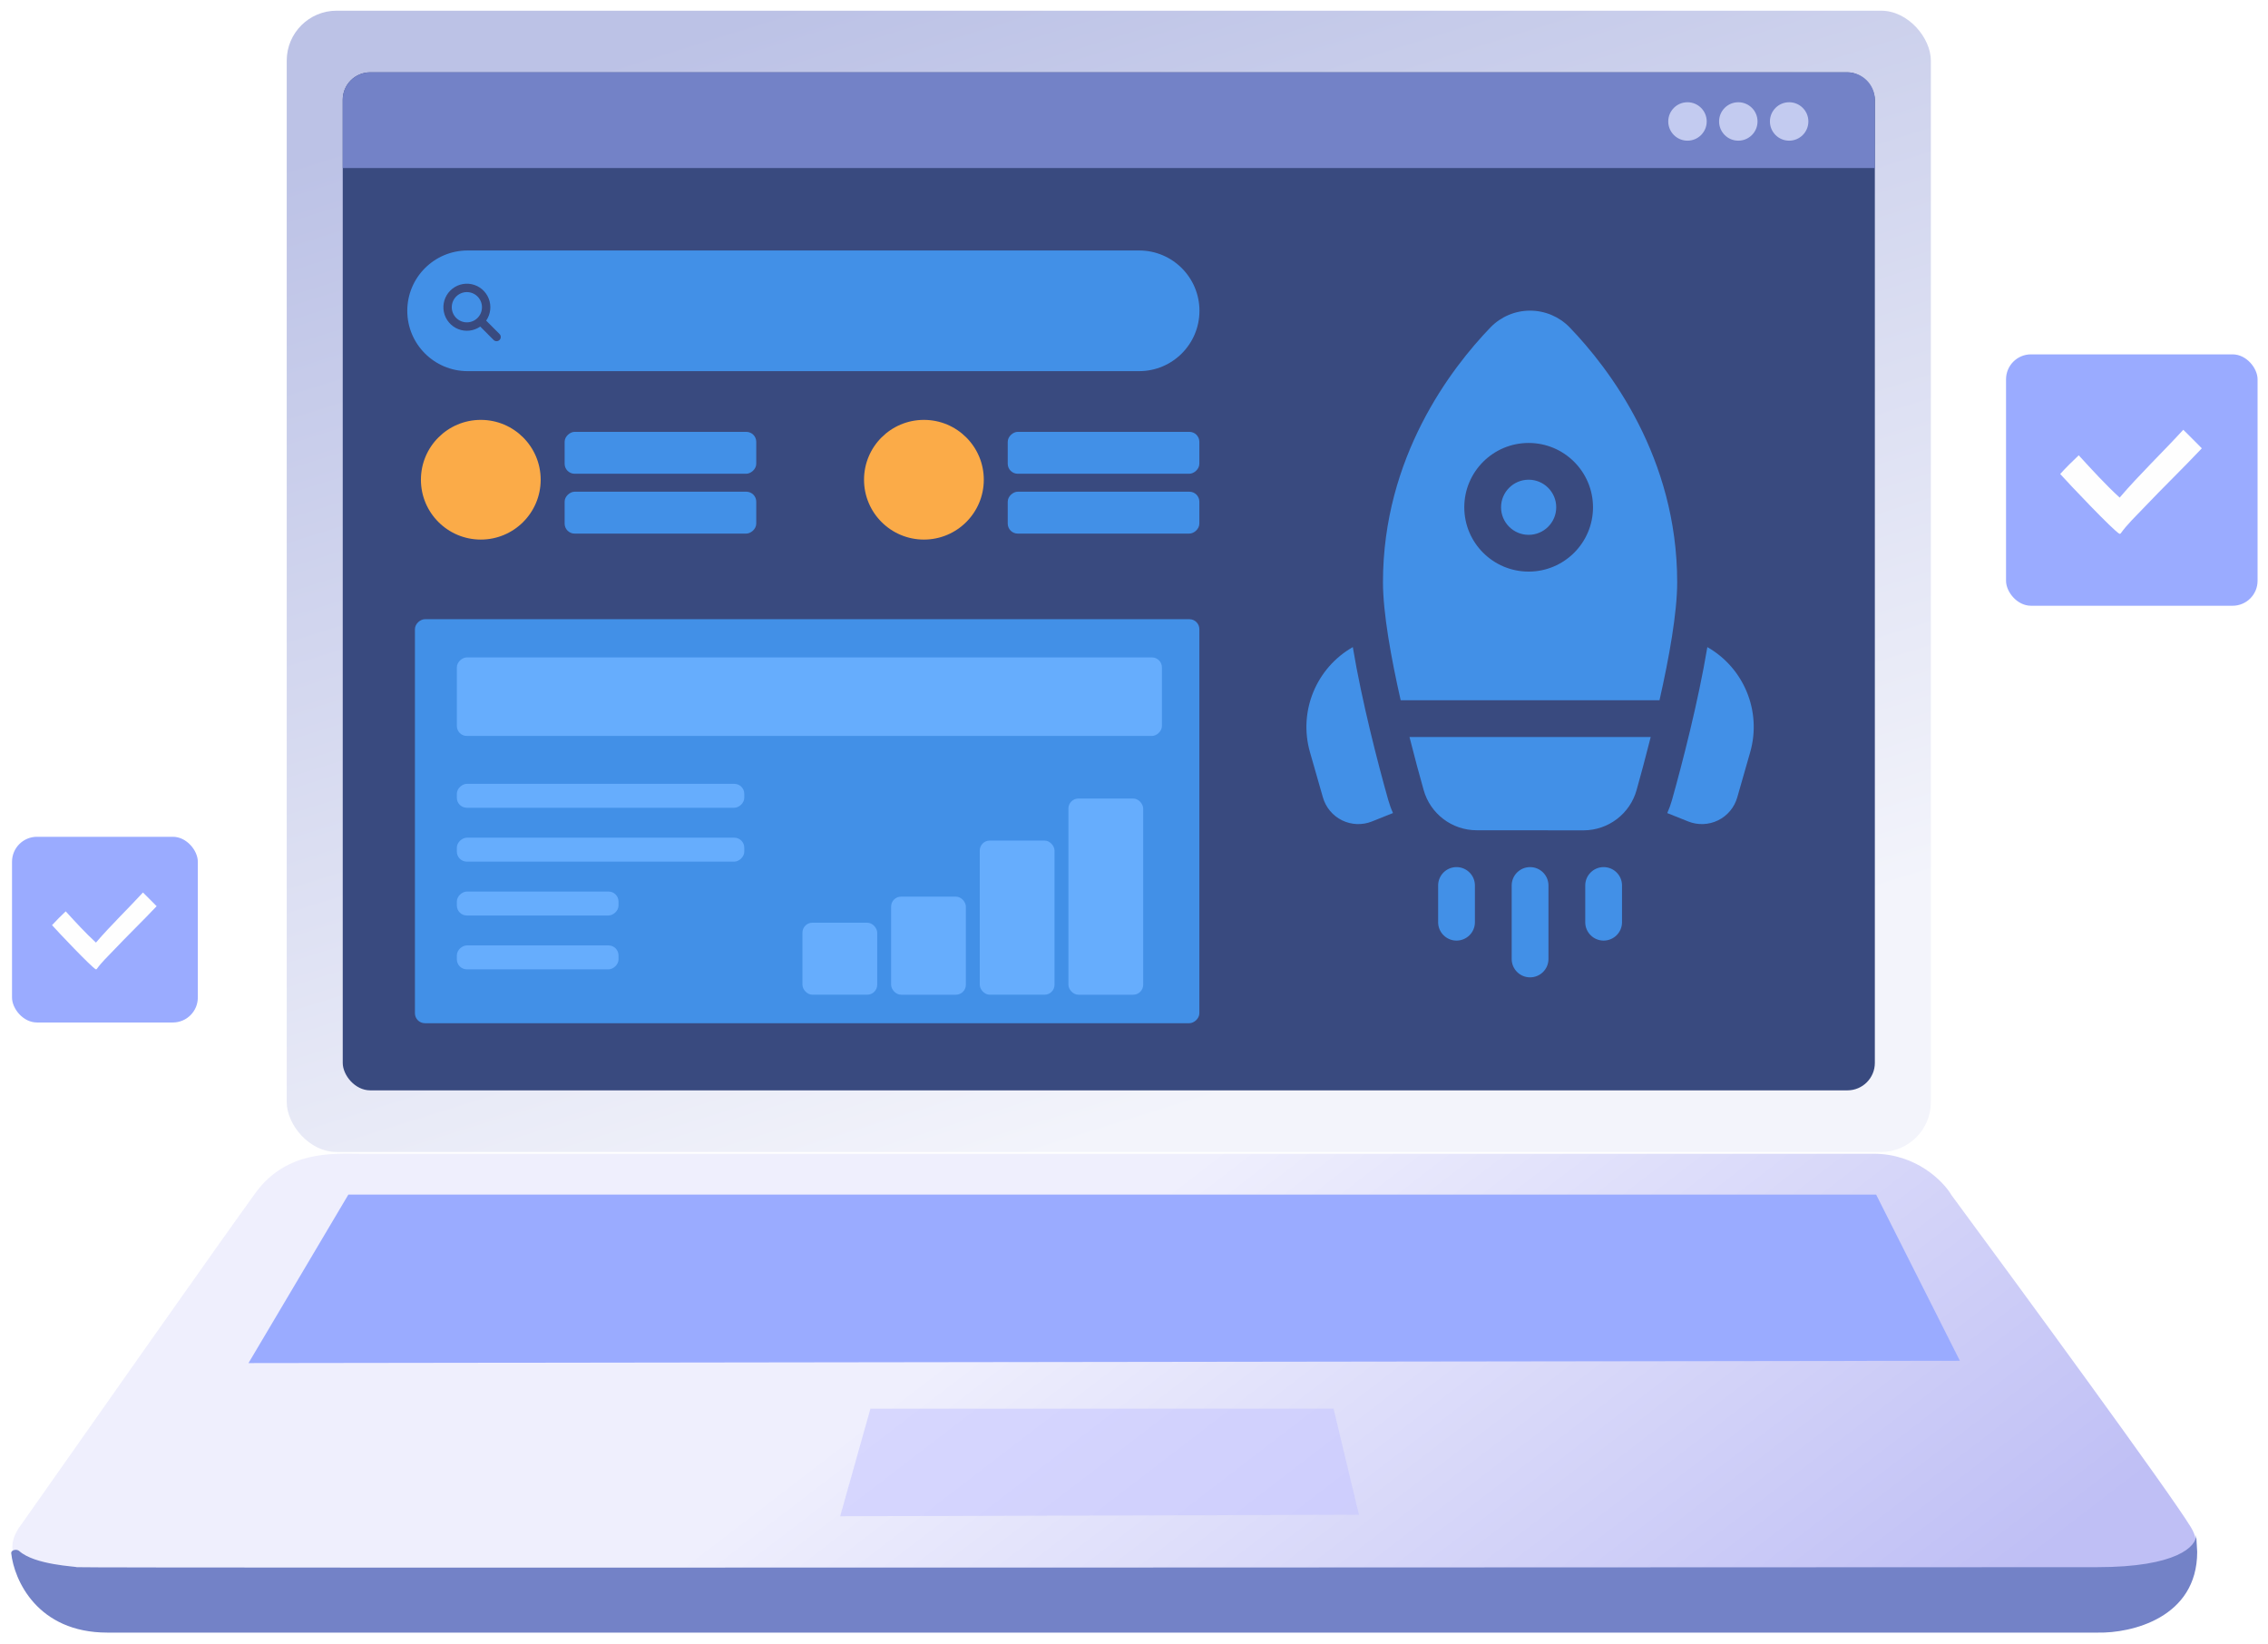 <svg width="909" height="659" viewBox="0 0 909 659" fill="none" xmlns="http://www.w3.org/2000/svg">
<g filter="url(#filter0_d_324_3106)">
<path d="M102.441 474.009C114.958 456.807 134.017 458.37 144.498 458.37L750.87 458.369C768.083 458.369 778.907 469.446 782.167 474.985C810.529 513.428 869.406 593.834 878.013 607.908C886.62 621.982 867.255 625.501 856.497 625.501H24.2C-0.055 625.501 3.662 613.121 8.552 606.931C34.633 569.791 89.923 491.21 102.441 474.009Z" fill="url(#paint0_linear_324_3106)"/>
<path d="M43.019 650.276C14.932 650.276 5.654 629.153 4.497 618.456C4.487 618.363 4.491 618.272 4.509 618.179C4.726 617.043 6.819 616.768 7.674 617.547C13.893 623.215 30.721 623.748 30.721 624.053C30.721 624.463 799.444 624.053 840.442 624.053C872.626 624.053 880.335 615.637 880.226 611.193L880.211 610.943C880.219 611.024 880.224 611.108 880.226 611.193L880.621 617.909C880.621 644.458 854.109 650.549 840.852 650.276H43.019Z" fill="#7382C7"/>
<rect x="114.918" y="0.284" width="658.96" height="457.382" rx="20" fill="url(#paint1_linear_324_3106)"/>
<rect x="137.367" y="24.986" width="614.06" height="407.98" rx="11" fill="#394A7F"/>
<path d="M137.367 35.986C137.367 29.911 142.292 24.986 148.367 24.986H740.427C746.502 24.986 751.427 29.911 751.427 35.986V63.338H137.367V35.986Z" fill="#7382C7"/>
<ellipse cx="676.331" cy="44.675" rx="7.706" ry="7.7" fill="#C3CBF0"/>
<ellipse cx="696.702" cy="44.675" rx="7.706" ry="7.7" fill="#C3CBF0"/>
<ellipse cx="717.079" cy="44.675" rx="7.706" ry="7.7" fill="#C3CBF0"/>
<path d="M187.417 144.737C174.063 144.737 163.238 133.912 163.238 120.559V120.559C163.238 107.205 174.063 96.38 187.417 96.38L456.557 96.38C469.91 96.38 480.735 107.205 480.735 120.559V120.559C480.735 133.912 469.91 144.737 456.557 144.737L187.417 144.737Z" fill="#4290E7"/>
<path d="M200.209 129.857L194.858 124.493C196.658 121.889 197.033 118.552 195.856 115.613C194.678 112.673 192.106 110.523 189.009 109.887C185.912 109.252 182.702 110.217 180.468 112.458C178.232 114.697 177.269 117.912 177.902 121.015C178.537 124.118 180.682 126.696 183.617 127.875C186.551 129.055 189.881 128.68 192.48 126.876L197.83 132.241C198.488 132.899 199.553 132.899 200.209 132.241C200.866 131.582 200.866 130.515 200.209 129.857L200.209 129.857ZM182.841 123.412C181.705 122.275 181.067 120.732 181.066 119.124C181.066 117.515 181.703 115.973 182.84 114.835C183.974 113.698 185.514 113.059 187.119 113.059C188.725 113.059 190.264 113.698 191.399 114.835C192.534 115.973 193.171 117.515 193.171 119.124C193.171 120.732 192.533 122.275 191.398 123.412C190.262 124.548 188.724 125.185 187.119 125.185C185.515 125.185 183.976 124.548 182.841 123.412Z" fill="#394A7F"/>
<path opacity="0.57" d="M348.866 560.53H534.485L544.658 603.05L336.734 603.642L348.866 560.53Z" fill="#C5C5FF"/>
<path d="M139.617 474.748H751.948L785.507 541.337L99.596 542.264L139.617 474.748Z" fill="#9AABFF"/>
<rect x="166.301" y="406.058" width="161.91" height="314.395" rx="4" transform="rotate(-90 166.301 406.058)" fill="#4290E7"/>
<rect x="357.148" y="355.33" width="29.97" height="39.31" rx="4" fill="#66ADFD"/>
<rect x="321.613" y="365.78" width="29.97" height="28.859" rx="4" fill="#66ADFD"/>
<rect x="392.68" y="332.866" width="29.97" height="61.772" rx="4" fill="#66ADFD"/>
<rect x="428.213" y="316.021" width="29.97" height="78.619" rx="4" fill="#66ADFD"/>
<rect x="183.104" y="290.936" width="31.475" height="282.591" rx="4" transform="rotate(-90 183.104 290.936)" fill="#66ADFD"/>
<rect x="183.102" y="319.717" width="9.594" height="115.198" rx="4" transform="rotate(-90 183.102 319.717)" fill="#66ADFD"/>
<rect x="183.102" y="341.302" width="9.594" height="115.198" rx="4" transform="rotate(-90 183.102 341.302)" fill="#66ADFD"/>
<rect x="183.102" y="362.888" width="9.594" height="64.799" rx="4" transform="rotate(-90 183.102 362.888)" fill="#66ADFD"/>
<rect x="183.102" y="384.473" width="9.594" height="64.799" rx="4" transform="rotate(-90 183.102 384.473)" fill="#66ADFD"/>
<rect x="226.303" y="209.84" width="16.789" height="76.799" rx="4" transform="rotate(-90 226.303 209.84)" fill="#4290E7"/>
<rect x="403.896" y="185.855" width="16.789" height="76.799" rx="4" transform="rotate(-90 403.896 185.855)" fill="#4290E7"/>
<rect x="403.896" y="209.84" width="16.789" height="76.799" rx="4" transform="rotate(-90 403.896 209.84)" fill="#4290E7"/>
<ellipse cx="370.298" cy="188.254" rx="24" ry="23.984" fill="#FBAB48"/>
<rect x="226.303" y="185.855" width="16.789" height="76.799" rx="4" transform="rotate(-90 226.303 185.855)" fill="#4290E7"/>
<ellipse cx="192.701" cy="188.254" rx="24" ry="23.984" fill="#FBAB48"/>
<path fill-rule="evenodd" clip-rule="evenodd" d="M665.116 276.632C668.956 259.636 672.206 241.632 672.206 229.332C672.206 179.264 644.967 143.64 629.084 127.182L629.062 127.156C624.906 122.894 619.201 120.489 613.246 120.489C607.291 120.489 601.587 122.885 597.43 127.147L597.401 127.182C581.526 143.64 554.286 179.264 554.286 229.332C554.286 241.632 557.536 259.644 561.383 276.632L665.116 276.632ZM612.671 173.518C626.903 173.518 638.466 185.071 638.466 199.298C638.466 213.525 626.903 225.07 612.671 225.07C598.432 225.07 586.876 213.525 586.876 199.298C586.876 185.071 598.432 173.518 612.671 173.518ZM612.671 188.248C606.569 188.248 601.616 193.196 601.616 199.298C601.616 205.392 606.569 210.34 612.671 210.34C618.774 210.34 623.726 205.392 623.726 199.298C623.726 193.196 618.774 188.248 612.671 188.248ZM564.913 291.362C566.97 299.548 568.982 306.926 570.574 312.542C573.219 322.108 581.924 328.731 591.836 328.731C603.776 328.766 622.702 328.766 634.634 328.766C644.576 328.766 653.302 322.134 655.941 312.586C657.525 306.952 659.53 299.565 661.594 291.362L564.913 291.362ZM650.096 350.858C650.096 346.795 646.795 343.497 642.726 343.497C638.658 343.497 635.356 346.795 635.356 350.858L635.356 365.588C635.356 369.651 638.658 372.949 642.726 372.949C646.795 372.949 650.096 369.651 650.096 365.588L650.096 350.858ZM591.136 350.858C591.136 346.795 587.834 343.497 583.766 343.497C579.698 343.497 576.396 346.795 576.396 350.858L576.396 365.588C576.396 369.651 579.698 372.949 583.766 372.949C587.834 372.949 591.136 369.651 591.136 365.588L591.136 350.858ZM620.616 350.858C620.616 346.795 617.314 343.497 613.246 343.497C609.178 343.497 605.876 346.795 605.876 350.858L605.876 380.319C605.876 384.381 609.178 387.68 613.246 387.68C617.314 387.68 620.616 384.381 620.616 380.319L620.616 350.858ZM668.227 321.848L676.628 325.207C680.498 326.752 684.846 326.587 688.597 324.756C692.341 322.915 695.127 319.582 696.277 315.572L701.465 297.439C706.182 280.928 698.849 263.611 684.293 255.33C680.66 277.179 674.152 302.274 670.135 316.57C669.627 318.393 668.986 320.155 668.227 321.848ZM542.199 255.33C527.643 263.611 520.31 280.928 525.027 297.439L530.216 315.572C531.365 319.582 534.151 322.915 537.895 324.756C541.646 326.587 545.995 326.752 549.864 325.207L558.303 321.83C557.529 320.12 556.88 318.332 556.364 316.475C552.348 302.265 545.832 277.187 542.199 255.33Z" fill="#4290E7"/>
<rect x="804.008" y="138.011" width="100.811" height="100.745" rx="10" fill="#9AABFF"/>
<path d="M875.046 168.238L877.689 170.853L882.477 175.668C874.844 183.744 866.853 191.461 859.2 199.516C856.122 202.756 852.513 206.174 849.926 209.819L849.494 209.945C847.036 208.688 828.79 189.418 825.713 185.954C828.088 183.339 830.574 180.895 833.141 178.468C838.45 184.264 843.75 190.092 849.543 195.413C857.614 185.986 866.655 177.386 875.043 168.234L875.046 168.238Z" fill="#FEFEFE"/>
<rect x="4.818" y="331.349" width="74.467" height="74.417" rx="10" fill="#9AABFF"/>
<path d="M57.294 353.676L59.247 355.608L62.784 359.165C57.145 365.13 51.243 370.83 45.589 376.78C43.316 379.174 40.65 381.699 38.739 384.392L38.42 384.484C36.604 383.556 23.127 369.322 20.854 366.763C22.608 364.831 24.444 363.026 26.34 361.233C30.262 365.515 34.177 369.819 38.456 373.75C44.418 366.786 51.096 360.434 57.292 353.674L57.294 353.676Z" fill="#FEFEFE"/>
</g>
<defs>
<filter id="filter0_d_324_3106" x="0.492" y="0.284" width="908.326" height="658" filterUnits="userSpaceOnUse" color-interpolation-filters="sRGB">
<feFlood flood-opacity="0" result="BackgroundImageFix"/>
<feColorMatrix in="SourceAlpha" type="matrix" values="0 0 0 0 0 0 0 0 0 0 0 0 0 0 0 0 0 0 127 0" result="hardAlpha"/>
<feOffset dy="4"/>
<feGaussianBlur stdDeviation="2"/>
<feComposite in2="hardAlpha" operator="out"/>
<feColorMatrix type="matrix" values="0 0 0 0 0 0 0 0 0 0 0 0 0 0 0 0 0 0 0.25 0"/>
<feBlend mode="normal" in2="BackgroundImageFix" result="effect1_dropShadow_324_3106"/>
<feBlend mode="normal" in="SourceGraphic" in2="effect1_dropShadow_324_3106" result="shape"/>
</filter>
<linearGradient id="paint0_linear_324_3106" x1="-107.539" y1="461.185" x2="312.291" y2="1008.06" gradientUnits="userSpaceOnUse">
<stop offset="0.52" stop-color="#EFEFFD"/>
<stop offset="1" stop-color="#BFBFF5"/>
</linearGradient>
<linearGradient id="paint1_linear_324_3106" x1="652.334" y1="386.632" x2="511.299" y2="-63.581" gradientUnits="userSpaceOnUse">
<stop stop-color="#F3F4FB"/>
<stop offset="1" stop-color="#BCC2E6"/>
</linearGradient>
</defs>
</svg>
